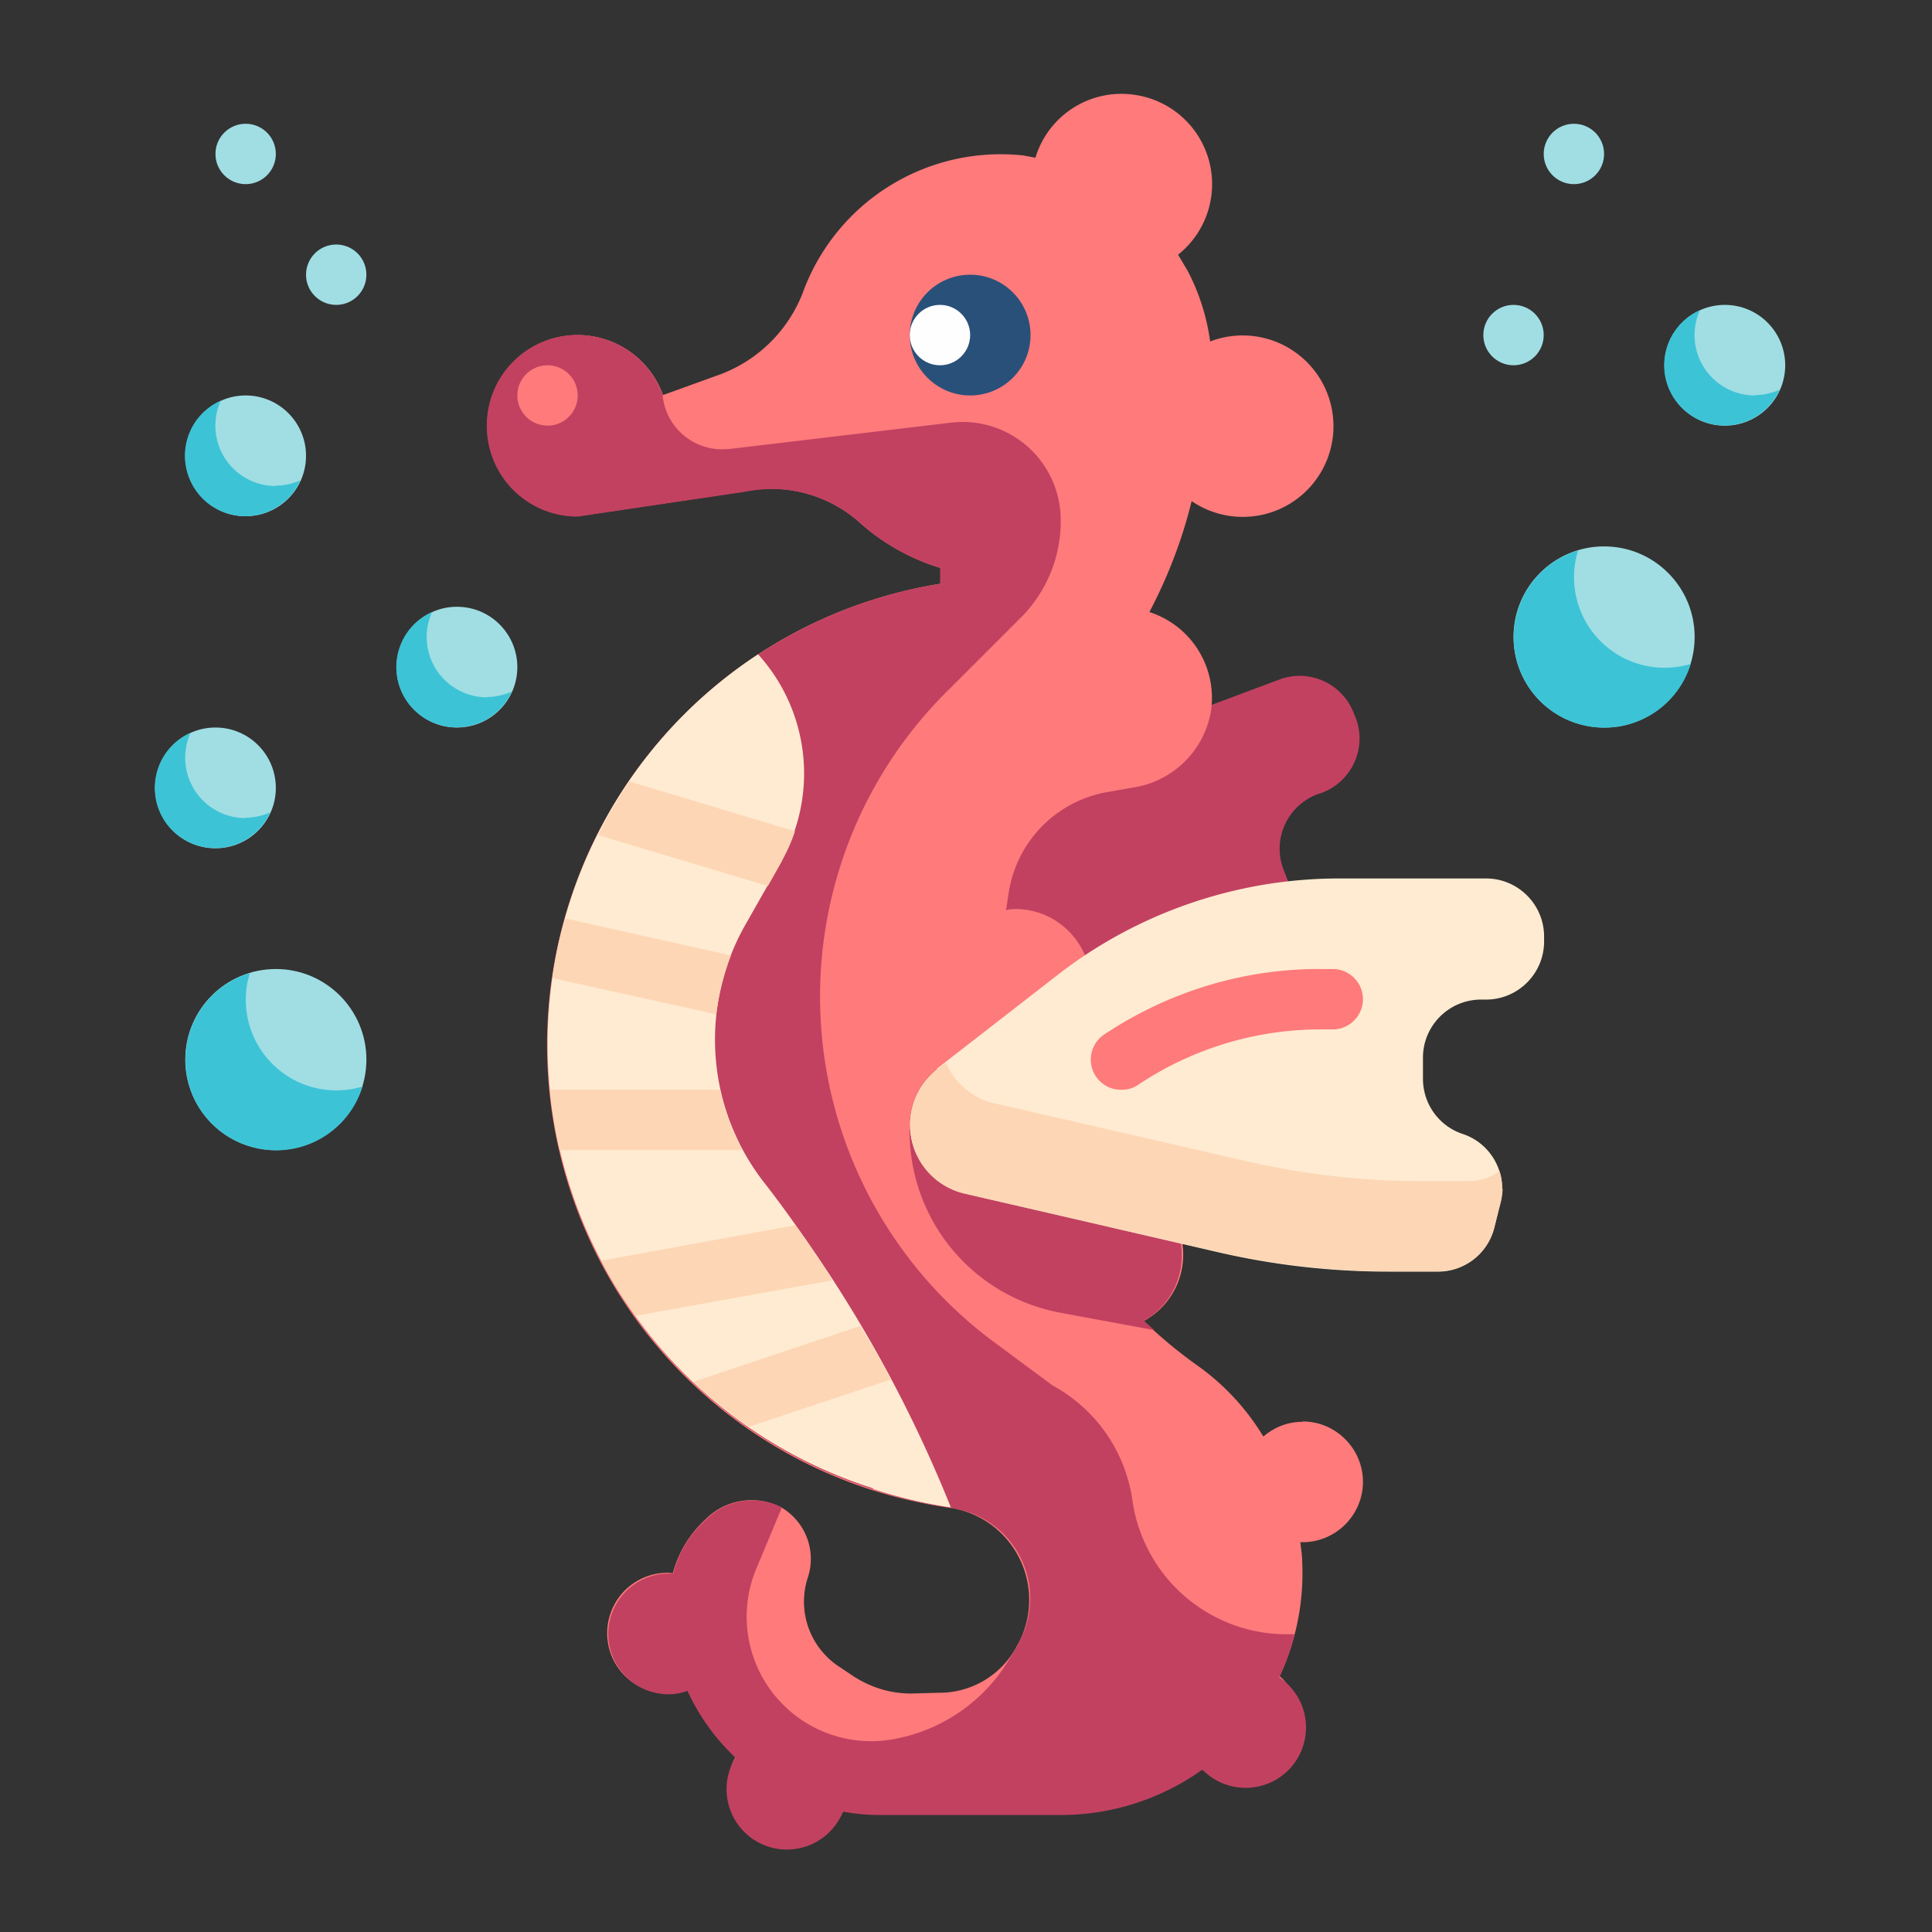 <svg xmlns="http://www.w3.org/2000/svg" version="1.1" viewBox="0 0 512 512"><rect x="0" y="0" width="512" height="512" fill="#333333" stroke="none"/><defs><style>.st0{fill:#a0dee4}.st1{fill:#fdd6b5}.st4{fill:#c24161}.st5{fill:#fe7a7b}.st6{fill:#3dc3d6}.st7{fill:#ffebd1}</style></defs><g id="Color"><path d="m220.7 278.4 21-34.3a122.2 122.2 0 0 1 61-50.4l36.3-13.6c7.9-3 16.8 1 19.8 9l.5 1.2c3 7.9-1 16.8-9 19.8l-1.2.4c-7.9 3-12 11.8-9 19.8l2 5.2a15.3 15.3 0 0 0 15 9.9c8-.3 14.9 5.6 15.8 13.6l.8 6.7c.8 7-3.3 13.7-9.9 16.1l-12.1 4.6a201.6 201.6 0 0 1-44.5 11.2l-68.2 9.1a18.7 18.7 0 0 1-18.4-28.4Z" class="st4"/><path d="M345.1 376.8c-3.8 0-7.4 1.4-10.3 3.9a63 63 0 0 0-17.3-18.7c-5.1-3.6-9.9-7.6-14.4-11.9a20 20 0 1 0-23.8-31.6 123 123 0 0 1-12.6-37.8l2.4.2c11 0 20-9 20-20s-9-20-20-20c-.8 0-1.7.1-2.5.3l.7-4.5a32 32 0 0 1 26.2-26.8l6.8-1.2a24.7 24.7 0 0 0 20.6-20.1 23.9 23.9 0 0 0-16.3-26.4c4.9-9.3 8.7-19.2 11.2-29.4a24 24 0 1 0 27.1-39.7 24 24 0 0 0-22.2-2.6 56.7 56.7 0 0 0-6-18.8l-2.5-4.2a23.9 23.9 0 0 0-10.5-42.2 23.8 23.8 0 0 0-27.3 16.5l-3.2-.6a55.8 55.8 0 0 0-58.5 36.5 37.6 37.6 0 0 1-22.9 21.9l-14.1 5.1a24 24 0 1 0-22.5 32.1l44.4-6.6c10.6-2.1 21.6.8 29.8 7.9a57 57 0 0 0 21.8 12.4v4.2a123.8 123.8 0 0 0 2.8 244.9 24.7 24.7 0 0 1 17.9 35.9l-.3.5a23.2 23.2 0 0 1-20.6 12.6l-7.6.2c-5.4 0-10.6-1.6-15.1-4.5l-4.2-2.8a20.6 20.6 0 0 1-8-23.5c2.3-7-.6-14.7-7-18.5a17.2 17.2 0 0 0-20.2 3.2 29.9 29.9 0 0 0-8.6 14.2l-1.2-.1a16 16 0 1 0 5.1 31.1c3 6.7 7.4 12.7 12.7 17.7a16 16 0 1 0 28.6 14.3c3.2.6 6.5.8 9.8.8h47.9c13.5 0 26.6-4.2 37.5-12A16 16 0 0 0 340 445l-.9-.8a64.1 64.1 0 0 0 6-30.2c0-1.8-.3-3.6-.5-5.3h.6c8.8 0 16-7.2 16-16s-7.2-16-16-16Z" class="st5"/><path d="M303.2 350a19.9 19.9 0 0 0 7.3-27.2 19.9 19.9 0 0 0-31.2-4.3 123 123 0 0 1-12.6-37.8l2.4.2a20 20 0 0 0 18.5-27.6c-2.6 1.7-5.1 3.5-7.5 5.3l-31.8 24.7c-4.5 3.5-7.2 9-7.2 14.7a48.8 48.8 0 0 0 40 49.9l24.8 4.6-2.8-2.5Z" class="st4"/><path d="M269.9 435.5a24.2 24.2 0 0 0-18.2-35.9c-6.9-1-13.7-2.7-20.3-4.9a123.7 123.7 0 0 1 17.8-240v-4.2a56.5 56.5 0 0 1-21.8-12.4 35 35 0 0 0-29.8-7.8l-44.5 6.6A24 24 0 0 1 129 113a24 24 0 0 1 46.6-8.3c.8 8.7 8.5 15.1 17.2 14.3h.4l58.9-7a26 26 0 0 1 29 25.7v.3a36 36 0 0 1-10.5 25.6l-18.9 18.9a114 114 0 0 0 11.1 172.7l16.2 12a41.2 41.2 0 0 1 21.1 30.4 41.3 41.3 0 0 0 40.9 35.5h2.1c-1 3.9-2.3 7.8-4.1 11.4a16 16 0 1 1-19.7 25.1l-.7-.6a64.6 64.6 0 0 1-37.5 12h-47.9c-3.3 0-6.6-.3-9.8-.9a16 16 0 1 1-28.5-14.3c-5.3-5-9.6-11-12.7-17.7-1.6.6-3.3.9-5 .9-8.8 0-16-7.2-16-16s7.2-16 16-16h1.2a28.7 28.7 0 0 1 8.6-14.2 17.3 17.3 0 0 1 20.2-3.3l-6.6 15.8a33 33 0 0 0 37.2 45.4 44.9 44.9 0 0 0 29.6-20.9l2.6-4.3Z" class="st4"/><circle cx="257.1" cy="88.8" r="16" fill="#295079"/><path d="m248.3 283.2 31.8-24.7a121.8 121.8 0 0 1 74.9-25.7h38.8c8.5 0 15.4 6.9 15.4 15.4v1.3c0 8.5-6.9 15.4-15.4 15.4h-1.3c-8.5 0-15.4 6.9-15.4 15.4v5.6c0 6.6 4.2 12.5 10.5 14.6 7.6 2.5 12 10.5 10 18.3l-1.6 6.6a15.4 15.4 0 0 1-14.9 11.6h-12.9c-15.3 0-30.6-1.7-45.6-5.2l-67-15.5a18.7 18.7 0 0 1-7.3-32.9Z" class="st7"/><path d="M398.2 315c0 1.2-.2 2.5-.5 3.7l-1.7 6.6a15.3 15.3 0 0 1-14.9 11.6h-13c-15.3 0-30.6-1.8-45.5-5.2l-67-15.4a18.7 18.7 0 0 1-7.3-32.9l2.4-1.8c2.3 5.5 7.1 9.5 12.9 10.8l67 15.4c14.9 3.4 30.2 5.2 45.5 5.2h13c3 0 5.9-.9 8.3-2.6.5 1.5.7 3.1.7 4.7Z" class="st1"/><circle cx="425.1" cy="168.8" r="24" class="st0"/><circle cx="73.1" cy="280.8" r="24" class="st0"/><circle cx="57.1" cy="208.8" r="16" class="st0"/><circle cx="121.1" cy="176.8" r="16" class="st0"/><circle cx="457.1" cy="96.8" r="16" class="st0"/><circle cx="65.1" cy="120.8" r="16" class="st0"/><path d="M231.4 394.6a121 121 0 0 0 20.6 4.9 352.7 352.7 0 0 0-36.1-67.6c-4.4-6.4-8.9-12.8-13.7-18.9a61.6 61.6 0 0 1-4.8-67.7l9.6-16.9.4-1a47 47 0 0 0-6.5-54 123.5 123.5 0 0 0 30.4 221Z" class="st7"/><circle cx="249.1" cy="88.8" r="8" fill="#fffefe"/><path d="M448.1 175.8a23.9 23.9 0 0 1-29.9 16 23.9 23.9 0 0 1-16-29.9 23.8 23.8 0 0 1 16-16 24 24 0 0 0 30 30ZM96.1 287.8a23.9 23.9 0 0 1-29.9 16 23.9 23.9 0 0 1-16-29.9 23.8 23.8 0 0 1 16-16 24 24 0 0 0 30 30ZM465.1 104.8a16 16 0 0 1-14.6-22.6 16 16 0 0 0-8.1 21.1 16 16 0 0 0 29.2 0c-2.1.9-4.3 1.4-6.6 1.4ZM129.1 184.8a16 16 0 0 1-14.6-22.6 16 16 0 0 0-8.1 21.1 16 16 0 0 0 29.2 0c-2.1.9-4.3 1.4-6.6 1.4ZM73.1 128.8a16 16 0 0 1-14.6-22.6c-8.1 3.6-11.7 13-8.1 21.1s13 11.7 21.1 8.1a16 16 0 0 0 8.1-8.1c-2.1.9-4.3 1.4-6.6 1.4ZM65.1 216.8a16 16 0 0 1-14.6-22.6 16 16 0 0 0-8.1 21.1 16 16 0 0 0 29.2 0c-2.1.9-4.3 1.4-6.6 1.4Z" class="st6"/><path d="M210.7 220.2c-.8 2.5-1.9 5-3.2 7.4l-.5 1-3.5 6.2-45-13.5c2.5-4.9 5.2-9.6 8.3-14.2l43.9 13.2ZM193.7 253.2a69.1 69.1 0 0 0-3.9 15.6l-43.4-9.6c.7-5.3 1.8-10.6 3.4-15.8l43.9 9.8ZM236 365.6l-37.5 12.5c-5.2-3.6-10.2-7.6-14.8-11.9l44.3-14.8 4.2 7.1c1.4 2.4 2.6 4.7 3.8 7.1ZM196.9 304.8h-48.6a124 124 0 0 1-2.6-16h45.1c.6 2.7 1.4 5.4 2.3 8 1 2.8 2.2 5.5 3.7 8ZM220.6 339.3l-52.2 9.4c-3.4-4.6-6.5-9.5-9.1-14.6l51.5-9.4a156 156 0 0 1 5 7.2c1.6 2.4 3.3 4.9 4.7 7.4Z" class="st1"/><path d="M297.1 288.8a8 8 0 0 1-4.4-14.7c17-11.3 36.9-17.4 57.3-17.3h3.2c4.4 0 8 3.6 8 8s-3.6 8-8 8H350a87 87 0 0 0-48.4 14.7 7.6 7.6 0 0 1-4.4 1.3Z" class="st5"/><circle cx="145.1" cy="104.8" r="8" class="st5"/><circle cx="89.1" cy="72.8" r="8" class="st0"/><circle cx="417.1" cy="40.8" r="8" class="st0"/><circle cx="401.1" cy="88.8" r="8" class="st0"/><circle cx="65.1" cy="40.8" r="8" class="st0"/></g></svg>